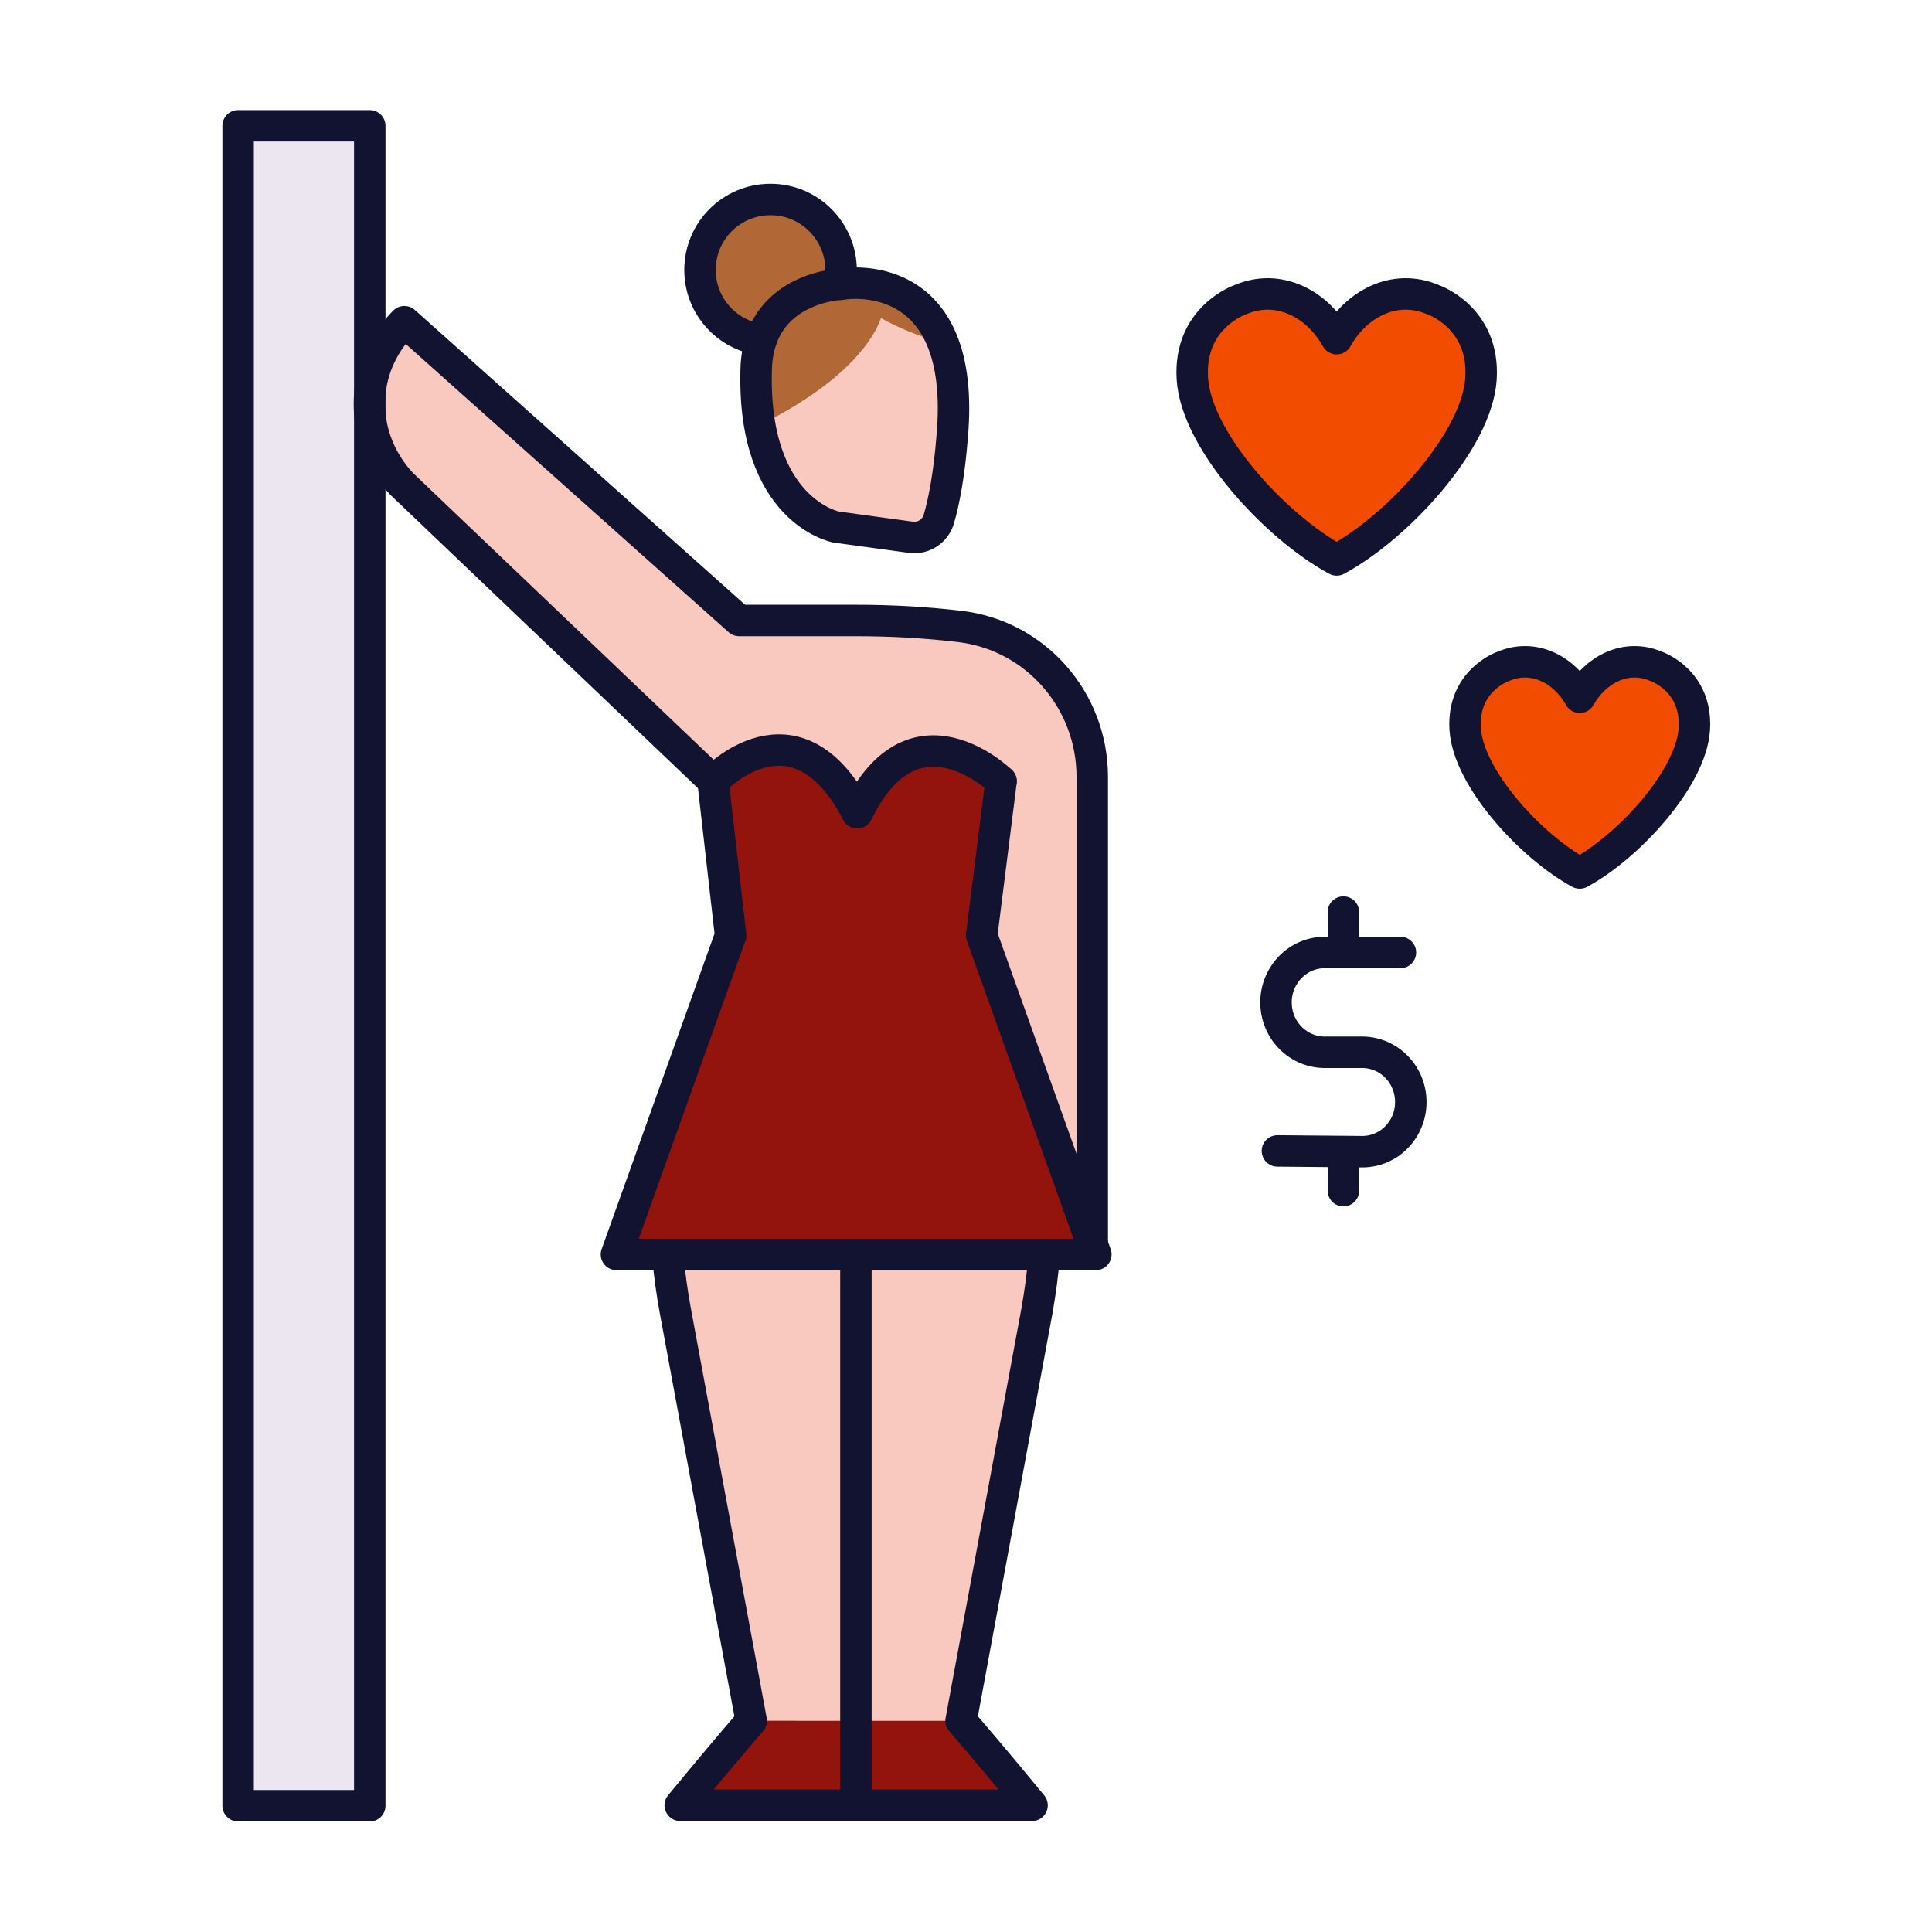 <svg xmlns="http://www.w3.org/2000/svg" width="430" height="430" style="width:100%;height:100%;transform:translate3d(0,0,0);content-visibility:visible" viewBox="0 0 430 430"><defs><filter id="a" width="100%" height="100%" x="0%" y="0%" filterUnits="objectBoundingBox"><feComponentTransfer in="SourceGraphic"><feFuncA tableValues="1.0 0.0" type="table"/></feComponentTransfer></filter><filter id="c" width="100%" height="100%" x="0%" y="0%" filterUnits="objectBoundingBox"><feComponentTransfer in="SourceGraphic"><feFuncA tableValues="1.0 0.0" type="table"/></feComponentTransfer></filter><filter id="e" width="100%" height="100%" x="0%" y="0%" filterUnits="objectBoundingBox"><feComponentTransfer in="SourceGraphic"><feFuncA tableValues="1.0 0.0" type="table"/></feComponentTransfer></filter><filter id="g" width="100%" height="100%" x="0%" y="0%" filterUnits="objectBoundingBox"><feComponentTransfer in="SourceGraphic"><feFuncA tableValues="1.0 0.0" type="table"/></feComponentTransfer></filter><filter id="i" width="100%" height="100%" x="0%" y="0%" filterUnits="objectBoundingBox"><feComponentTransfer in="SourceGraphic"><feFuncA tableValues="1.0 0.0" type="table"/></feComponentTransfer></filter><filter id="k" width="100%" height="100%" x="0%" y="0%" filterUnits="objectBoundingBox"><feComponentTransfer in="SourceGraphic"><feFuncA tableValues="1.0 0.0" type="table"/></feComponentTransfer></filter><path id="b" class="tertiary" style="display:none"/><path id="d" class="tertiary" style="display:none"/><path id="f" fill="#F24C00" d="M312.5 124.629c13.73-7.44 31.24-26.58 32.12-40.31s-10.71-17.63-10.71-17.63c-8.56-3.66-17.13 1-21.41 8.69m0 49.25c-13.73-7.44-31.24-26.58-32.12-40.31s10.71-17.63 10.71-17.63c8.56-3.66 17.13 1 21.41 8.69" style="display:block"/><path id="h" fill="#F24C00" d="M366.6 194.3c10.9-5.9 24.8-21.1 25.5-32s-8.5-14-8.5-14c-6.8-2.9-13.6.8-17 6.9m0 39.1c-10.9-5.9-24.8-21.1-25.5-32s8.5-14 8.5-14c6.8-2.9 13.6.8 17 6.9" style="display:block"/><path id="j" fill="#F24C00" d="M366.6 194.3c10.9-5.9 24.8-21.1 25.5-32s-8.5-14-8.5-14c-6.8-2.9-13.6.8-17 6.9m0 39.1c-10.9-5.9-24.8-21.1-25.5-32s8.5-14 8.5-14c6.8-2.9 13.6.8 17 6.9" style="display:none"/><path id="l" fill="#F24C00" d="M312.5 124.629c13.73-7.44 31.24-26.58 32.12-40.31s-10.71-17.63-10.71-17.63c-8.56-3.66-17.13 1-21.41 8.69m0 49.25c-13.73-7.44-31.24-26.58-32.12-40.31s10.71-17.63 10.71-17.63c8.56-3.66 17.13 1 21.41 8.69" style="display:none"/><mask id="u" mask-type="alpha"><g filter="url(#a)"><path fill="#fff" d="M0 0h430v430H0z" opacity="0"/><use xmlns:ns1="http://www.w3.org/1999/xlink" ns1:href="#b"/></g></mask><mask id="t" mask-type="alpha"><g filter="url(#c)"><path fill="#fff" d="M0 0h430v430H0z" opacity="0"/><use xmlns:ns2="http://www.w3.org/1999/xlink" ns2:href="#d"/></g></mask><mask id="r" mask-type="alpha"><g filter="url(#e)"><path fill="#fff" d="M0 0h430v430H0z" opacity="0"/><use xmlns:ns3="http://www.w3.org/1999/xlink" ns3:href="#f"/></g></mask><mask id="q" mask-type="alpha"><g filter="url(#g)"><path fill="#fff" d="M0 0h430v430H0z" opacity="0"/><use xmlns:ns4="http://www.w3.org/1999/xlink" ns4:href="#h"/></g></mask><mask id="p" mask-type="alpha"><g filter="url(#i)"><path fill="#fff" d="M0 0h430v430H0z" opacity="0"/><use xmlns:ns5="http://www.w3.org/1999/xlink" ns5:href="#j"/></g></mask><mask id="o" mask-type="alpha"><g filter="url(#k)"><path fill="#fff" d="M0 0h430v430H0z" opacity="0"/><use xmlns:ns6="http://www.w3.org/1999/xlink" ns6:href="#l"/></g></mask><clipPath id="m"><path d="M0 0h430v430H0z"/></clipPath><clipPath id="s"><path d="M0 0h430v430H0z"/></clipPath><clipPath id="n"><path d="M0 0h430v430H0z"/></clipPath></defs><g clip-path="url(#m)"><g clip-path="url(#n)" style="display:block"><path fill="#F24C00" d="M297.5 124.629c13.73-7.44 31.24-26.58 32.12-40.31s-10.71-17.63-10.71-17.63c-8.56-3.66-17.13 1-21.41 8.69m0 49.25c-13.73-7.44-31.24-26.58-32.12-40.31s10.71-17.63 10.71-17.63c8.56-3.66 17.13 1 21.41 8.69M351.6 194.3c10.9-5.9 24.8-21.1 25.5-32s-8.5-14-8.5-14c-6.8-2.9-13.6.8-17 6.9m0 39.1c-10.9-5.9-24.8-21.1-25.5-32s8.5-14 8.5-14c6.8-2.9 13.6.8 17 6.9" class="tertiary" style="display:none"/><path fill="#F24C00" d="M351.6 194.3c10.9-5.9 24.8-21.1 25.5-32s-8.5-14-8.5-14c-6.8-2.9-13.6.8-17 6.9m0 39.1c-10.9-5.9-24.8-21.1-25.5-32s8.5-14 8.5-14c6.8-2.9 13.6.8 17 6.9m-54.1-30.571c13.73-7.44 31.24-26.58 32.12-40.31s-10.71-17.63-10.71-17.63c-8.56-3.66-17.13 1-21.41 8.69m0 49.25c-13.73-7.44-31.24-26.58-32.12-40.31s10.71-17.63 10.71-17.63c8.56-3.66 17.13 1 21.41 8.69" class="tertiary" style="display:block"/><g mask="url(#o)" opacity=".5" style="mix-blend-mode:multiply;display:none"><path fill="#F24C00" d="M297.5 124.629c8.47-4.59 18.37-13.63 24.93-23.1 4.07-5.89-20.65-33.84-24.93-26.15m0 49.25c-13.73-7.44-31.24-26.58-32.12-40.31s10.71-17.63 10.71-17.63c8.56-3.66 17.13 1 21.41 8.69" class="tertiary"/></g><g mask="url(#p)" opacity=".5" style="mix-blend-mode:multiply;display:none"><path fill="#F24C00" d="M351.6 194.3c5.68-3.08 12.18-8.68 17.2-14.89 4.61-5.69-13.8-30.31-17.2-24.21m0 39.1c-10.9-5.9-24.8-21.1-25.5-32s8.5-14 8.5-14c6.8-2.9 13.6.8 17 6.9" class="tertiary"/></g><g mask="url(#q)" opacity=".5" style="mix-blend-mode:multiply;display:block"><path fill="#F24C00" d="M351.6 194.3c5.18-2.81 11.04-7.71 15.84-13.26 5.29-6.12-12.44-31.94-15.84-25.84m0 39.1c-10.9-5.9-24.8-21.1-25.5-32s8.5-14 8.5-14c6.8-2.9 13.6.8 17 6.9" class="tertiary"/></g><g mask="url(#r)" opacity=".5" style="mix-blend-mode:multiply;display:block"><path fill="#F24C00" d="M297.5 124.629c6.62-3.59 14.11-9.89 20.2-16.99 6.54-7.64-15.92-39.95-20.2-32.26m0 49.25c-13.73-7.44-31.24-26.58-32.12-40.31s10.71-17.63 10.71-17.63c8.56-3.66 17.13 1 21.41 8.69" class="tertiary"/></g><g style="display:block"><path fill="#F9C9C0" d="m202.9 119.599-16.8-2.299s-18.7-3.5-17.8-35.1c.5-18.6 19.4-19 19.4-19s27.8-4.7 24.2 34.3c-.6 7.7-1.8 14.3-3 18.2-.8 2.5-3.3 4.199-6 3.899" class="secondary"/><g opacity=".5" style="mix-blend-mode:multiply"><path fill="#F9C9C0" d="M189.742 117.799c-5.391-4.124-12.239-13.532-11.641-34.256l-9.801 2.962c.83 27.619 17.8 30.795 17.8 30.795z" class="secondary" opacity="1"/></g></g><g style="display:block"><path fill="#B26836" d="M169.4 75.6c-7.7-1-13.6-7.6-13.6-15.5 0-8.7 7-15.7 15.7-15.7s15.7 7.1 15.7 15.7c0 1.1-.1 2.2-.3 3.2" class="quinary"/><g opacity=".5" style="mix-blend-mode:multiply"><path fill="#B26836" d="M169.4 75.6c-7.7-1-13.6-7.6-13.6-15.5 0-8.7 7-15.7 15.7-15.7s15.7 7.1 15.7 15.7c0 1.1-.1 2.2-.3 3.2" class="quinary" opacity="1"/></g><path fill="#B26836" d="M187.7 63.2s16.159-2.732 22.242 13.252c-3.804-1.111-9.61-3.19-13.855-5.658-1.4 4-6.7 13.4-25.6 23.1-.194.097-.95.382-1.452.4-.582-3.486-.866-7.492-.735-12.094.5-18.6 19.4-19 19.4-19" class="quinary"/><g opacity=".5" style="mix-blend-mode:multiply"><path fill="#B26836" d="M195.3 63.543c-5.1.9-16.7 4.6-17.2 20a81 81 0 0 0 .04 6.003 98 98 0 0 1-7.653 4.348c-.194.097-.95.382-1.452.4-.582-3.486-.866-7.492-.735-12.094.5-18.6 19.4-19 19.4-19s3.164-.535 7.219.254q.19.053.381.089" class="quinary" opacity="1"/></g></g><g style="display:block"><path fill="#F9C9C0" d="m158.7 173.8 84.401 103.1M158.7 173.8l-69.299-66.1c-4.2-4.5-6.601-10-7.101-15.6-.1-1.5-.1-2.9 0-4.4.426-4.946 2.381-9.819 5.799-13.999 1.007-1.232 2.829-1.273 4.016-.214l72.386 64.613h26c7.6 0 15.299.4 22.899 1.3 17 1.9 29.701 16.4 29.701 33.5v104" class="secondary"/><g opacity=".5" style="mix-blend-mode:multiply"><path fill="#F9C9C0" d="m165.491 166.767 2.7 2.9-6.7 7.1-.248.141-2.543-3.108-69.3-66.1c-4.2-4.5-6.6-10-7.1-15.6a33 33 0 0 1-.075-2.2c0-.725.025-1.45.075-2.2.427-4.953 2.385-9.833 5.812-14.017.748-.9 1.937-1.153 2.983-.794-3.976 9.249-2.245 19.941 5.096 27.778z" class="secondary" opacity="1"/></g><path fill="#F9C9C0" d="M230.8 291.7 213.9 383s1.56 1.796 4.221 4.93h-55.142c2.661-3.134 4.221-4.93 4.221-4.93l-16.9-91.3c-.7-3.8-1.3-8-1.7-12.5h83.8c-.3 4.3-.9 8.5-1.6 12.5" class="secondary"/><g opacity=".5" style="mix-blend-mode:multiply"><path fill="#F9C9C0" d="M177.2 383s-1.56 1.796-4.221 4.93h-10c2.661-3.134 4.221-4.93 4.221-4.93l-16.9-91.3c-.7-3.8-1.3-8-1.7-12.5h10c.4 4.5 1 8.7 1.7 12.5z" class="secondary" opacity="1"/></g><path fill="#92140C" d="M225.657 396.906C218.627 388.444 213.9 383 213.9 383h-46.7s-4.727 5.444-11.757 13.906c-1.619 1.949-.23 4.894 2.304 4.894h65.606c2.534 0 3.923-2.945 2.304-4.894" class="quaternary"/><g opacity=".5" style="mix-blend-mode:multiply"><path fill="#92140C" d="M157.746 401.8c-2.534 0-3.923-2.945-2.304-4.894 7.03-8.462 11.757-13.906 11.757-13.906h10s-6.6 7.6-15.8 18.8z" class="quaternary" opacity="1"/></g><path fill="#92140C" d="m218.5 208.2 4.3-34.3s-19.4-19.1-32 7c-13.8-26.6-32.1-7-32.1-7l3.9 34.3-23.965 66.99c-.699 1.954.749 4.01 2.824 4.01h98.182c2.075 0 3.523-2.056 2.824-4.01z" class="quaternary"/><g opacity=".5" style="mix-blend-mode:multiply"><path fill="#92140C" d="M141.46 279.2h5.741l25.4-71-5.702-39.882c-4.878 2.027-8.198 5.582-8.198 5.582l3.9 34.3-23.966 66.99c-.699 1.954.75 4.01 2.825 4.01" class="quaternary" opacity="1"/></g></g><g style="display:block"><path fill="#EBE6EF" d="M56 28h23.3a3 3 0 0 1 3 3v367.9a3 3 0 0 1-3 3H56a3 3 0 0 1-3-3V31a3 3 0 0 1 3-3" class="senary"/><g opacity=".5" style="mix-blend-mode:multiply"><path fill="#EBE6EF" d="M53 398.9V31a3 3 0 0 1 3-3h11.65v373.9H56a3 3 0 0 1-3-3" class="senary" opacity="1"/></g></g><g fill="none" stroke="#121331" stroke-linecap="round" stroke-linejoin="round" stroke-width="7" style="display:block"><path d="M169.4 75.6c-7.7-1-13.6-7.6-13.6-15.5 0-8.7 7-15.7 15.7-15.7s15.7 7.1 15.7 15.7c0 1.1-.1 2.2-.3 3.2" class="primary"/><path d="m202.9 119.599-16.8-2.299s-18.7-3.5-17.8-35.1c.5-18.6 19.4-19 19.4-19s27.8-4.7 24.2 34.3c-.6 7.7-1.8 14.3-3 18.2-.8 2.5-3.3 4.199-6 3.899" class="primary"/></g><path fill="none" stroke="#121331" stroke-linecap="round" stroke-linejoin="round" stroke-width="7" d="M14.65-186.95h-29.3v373.9h29.3z" class="primary" style="display:block" transform="translate(67.65 214.95)"/><g fill="none" stroke="#121331" stroke-linecap="round" stroke-linejoin="round" stroke-width="7" style="display:block"><path d="m158.7 173.8-69.299-66.1c-4.2-4.5-6.601-10-7.101-15.6-.1-1.5-.1-2.9 0-4.4.5-5.8 3.1-11.5 7.7-16.1l74.501 66.5h26c7.6 0 15.299.4 22.899 1.3 17 1.9 29.701 16.4 29.701 33.5v104m-94.501 2.3c.4 4.5 1 8.7 1.7 12.5l16.9 91.3s-6.6 7.6-15.8 18.8h39.1V279.2m41.9 0c-.3 4.3-.9 8.5-1.6 12.5L213.9 383s6.6 7.6 15.8 18.8h-39.1m27.9-193.7 4.3-34.2m-60.2 34.3-3.9-34.3" class="primary"/><path d="m218.5 208.2 25.4 71H137.2l25.4-71m-3.9-34.3s18.3-19.6 32.1 7c12.6-26.1 32-7 32-7" class="primary"/></g><path fill="none" stroke="#121331" stroke-linecap="round" stroke-linejoin="round" stroke-width="7" d="M297.5 124.625c13.729-7.431 31.236-26.577 32.118-40.306s-10.706-17.633-10.706-17.633c-8.565-3.653-17.13 1.008-21.412 8.691m0 49.248c-13.729-7.431-31.236-26.577-32.118-40.306s10.706-17.633 10.706-17.633c8.565-3.653 17.13 1.008 21.412 8.691M351.6 194.3c10.9-5.9 24.8-21.1 25.5-32s-8.5-14-8.5-14c-6.8-2.9-13.6.8-17 6.9m0 39.1c-10.9-5.9-24.8-21.1-25.5-32s8.5-14 8.5-14c6.8-2.9 13.6.8 17 6.9" class="primary" style="display:none"/><path fill="none" stroke="#121331" stroke-linecap="round" stroke-linejoin="round" stroke-width="7" d="M351.6 194.3c10.9-5.9 24.8-21.1 25.5-32s-8.5-14-8.5-14c-6.8-2.9-13.6.8-17 6.9m0 39.1c-10.9-5.9-24.8-21.1-25.5-32s8.5-14 8.5-14c6.8-2.9 13.6.8 17 6.9m-54.1-30.575c13.729-7.431 31.236-26.577 32.118-40.306s-10.706-17.633-10.706-17.633c-8.565-3.653-17.13 1.008-21.412 8.691m0 49.248c-13.729-7.431-31.236-26.577-32.118-40.306s10.706-17.633 10.706-17.633c8.565-3.653 17.13 1.008 21.412 8.691" class="primary" style="display:block"/><path fill="none" stroke="#121331" stroke-linecap="round" stroke-linejoin="round" stroke-width="7" d="M0-31v8.959m0 44.322V31m12.69-53.01H-4.137c-2.88 0-5.642 1.17-7.679 3.252A11.24 11.24 0 0 0-15-10.905c0 1.459.281 2.904.827 4.252a11.1 11.1 0 0 0 2.355 3.604A10.9 10.9 0 0 0-8.293-.642c1.318.558 2.73.844 4.156.843h8.304c1.424 0 2.835.288 4.151.846a10.8 10.8 0 0 1 3.517 2.408 11.1 11.1 0 0 1 2.347 3.603c.543 1.347.821 2.791.818 4.248a11.18 11.18 0 0 1-3.14 7.765 10.67 10.67 0 0 1-7.572 3.256l-18.971-.17" class="primary" style="display:block" transform="translate(299 234)"/></g><g clip-path="url(#s)" style="display:none"><g style="display:none"><path class="secondary"/><path class="secondary" style="mix-blend-mode:multiply"/></g><g style="display:none"><path class="quinary"/><path class="quinary" style="mix-blend-mode:multiply"/><path class="quinary"/><path class="quinary" style="mix-blend-mode:multiply"/></g><g fill="none" style="display:none"><path class="primary"/><path class="primary"/></g><g style="display:none"><path class="senary"/><path class="senary" style="mix-blend-mode:multiply"/></g><path fill="none" class="primary" style="display:none"/><g style="display:none"><path class="secondary"/><path class="secondary"/><path class="secondary" style="mix-blend-mode:multiply"/><path class="quaternary"/><path class="quaternary" style="mix-blend-mode:multiply"/></g><g style="display:none"><path class="secondary"/><path class="secondary" style="mix-blend-mode:multiply"/></g><g style="display:none"><path class="quaternary"/><path class="quaternary" style="mix-blend-mode:multiply"/></g><path fill="none" class="primary" style="display:none"/><g fill="none" style="display:none"><path class="primary"/><path class="primary"/><path class="primary"/><path class="primary"/><path class="primary"/><path class="primary"/><path class="primary"/></g><path class="tertiary" style="display:none"/><g mask="url(#t)" style="mix-blend-mode:multiply;display:none"><path class="tertiary"/></g><path class="tertiary" style="display:none"/><g mask="url(#u)" style="mix-blend-mode:multiply;display:none"><path class="tertiary"/></g><g fill="none" style="display:none"><path class="primary"/><path class="primary"/></g><g fill="none" style="display:none"><path class="primary"/><path class="primary"/></g><g fill="none" style="display:none"><path class="primary"/><path class="primary"/></g></g></g></svg>